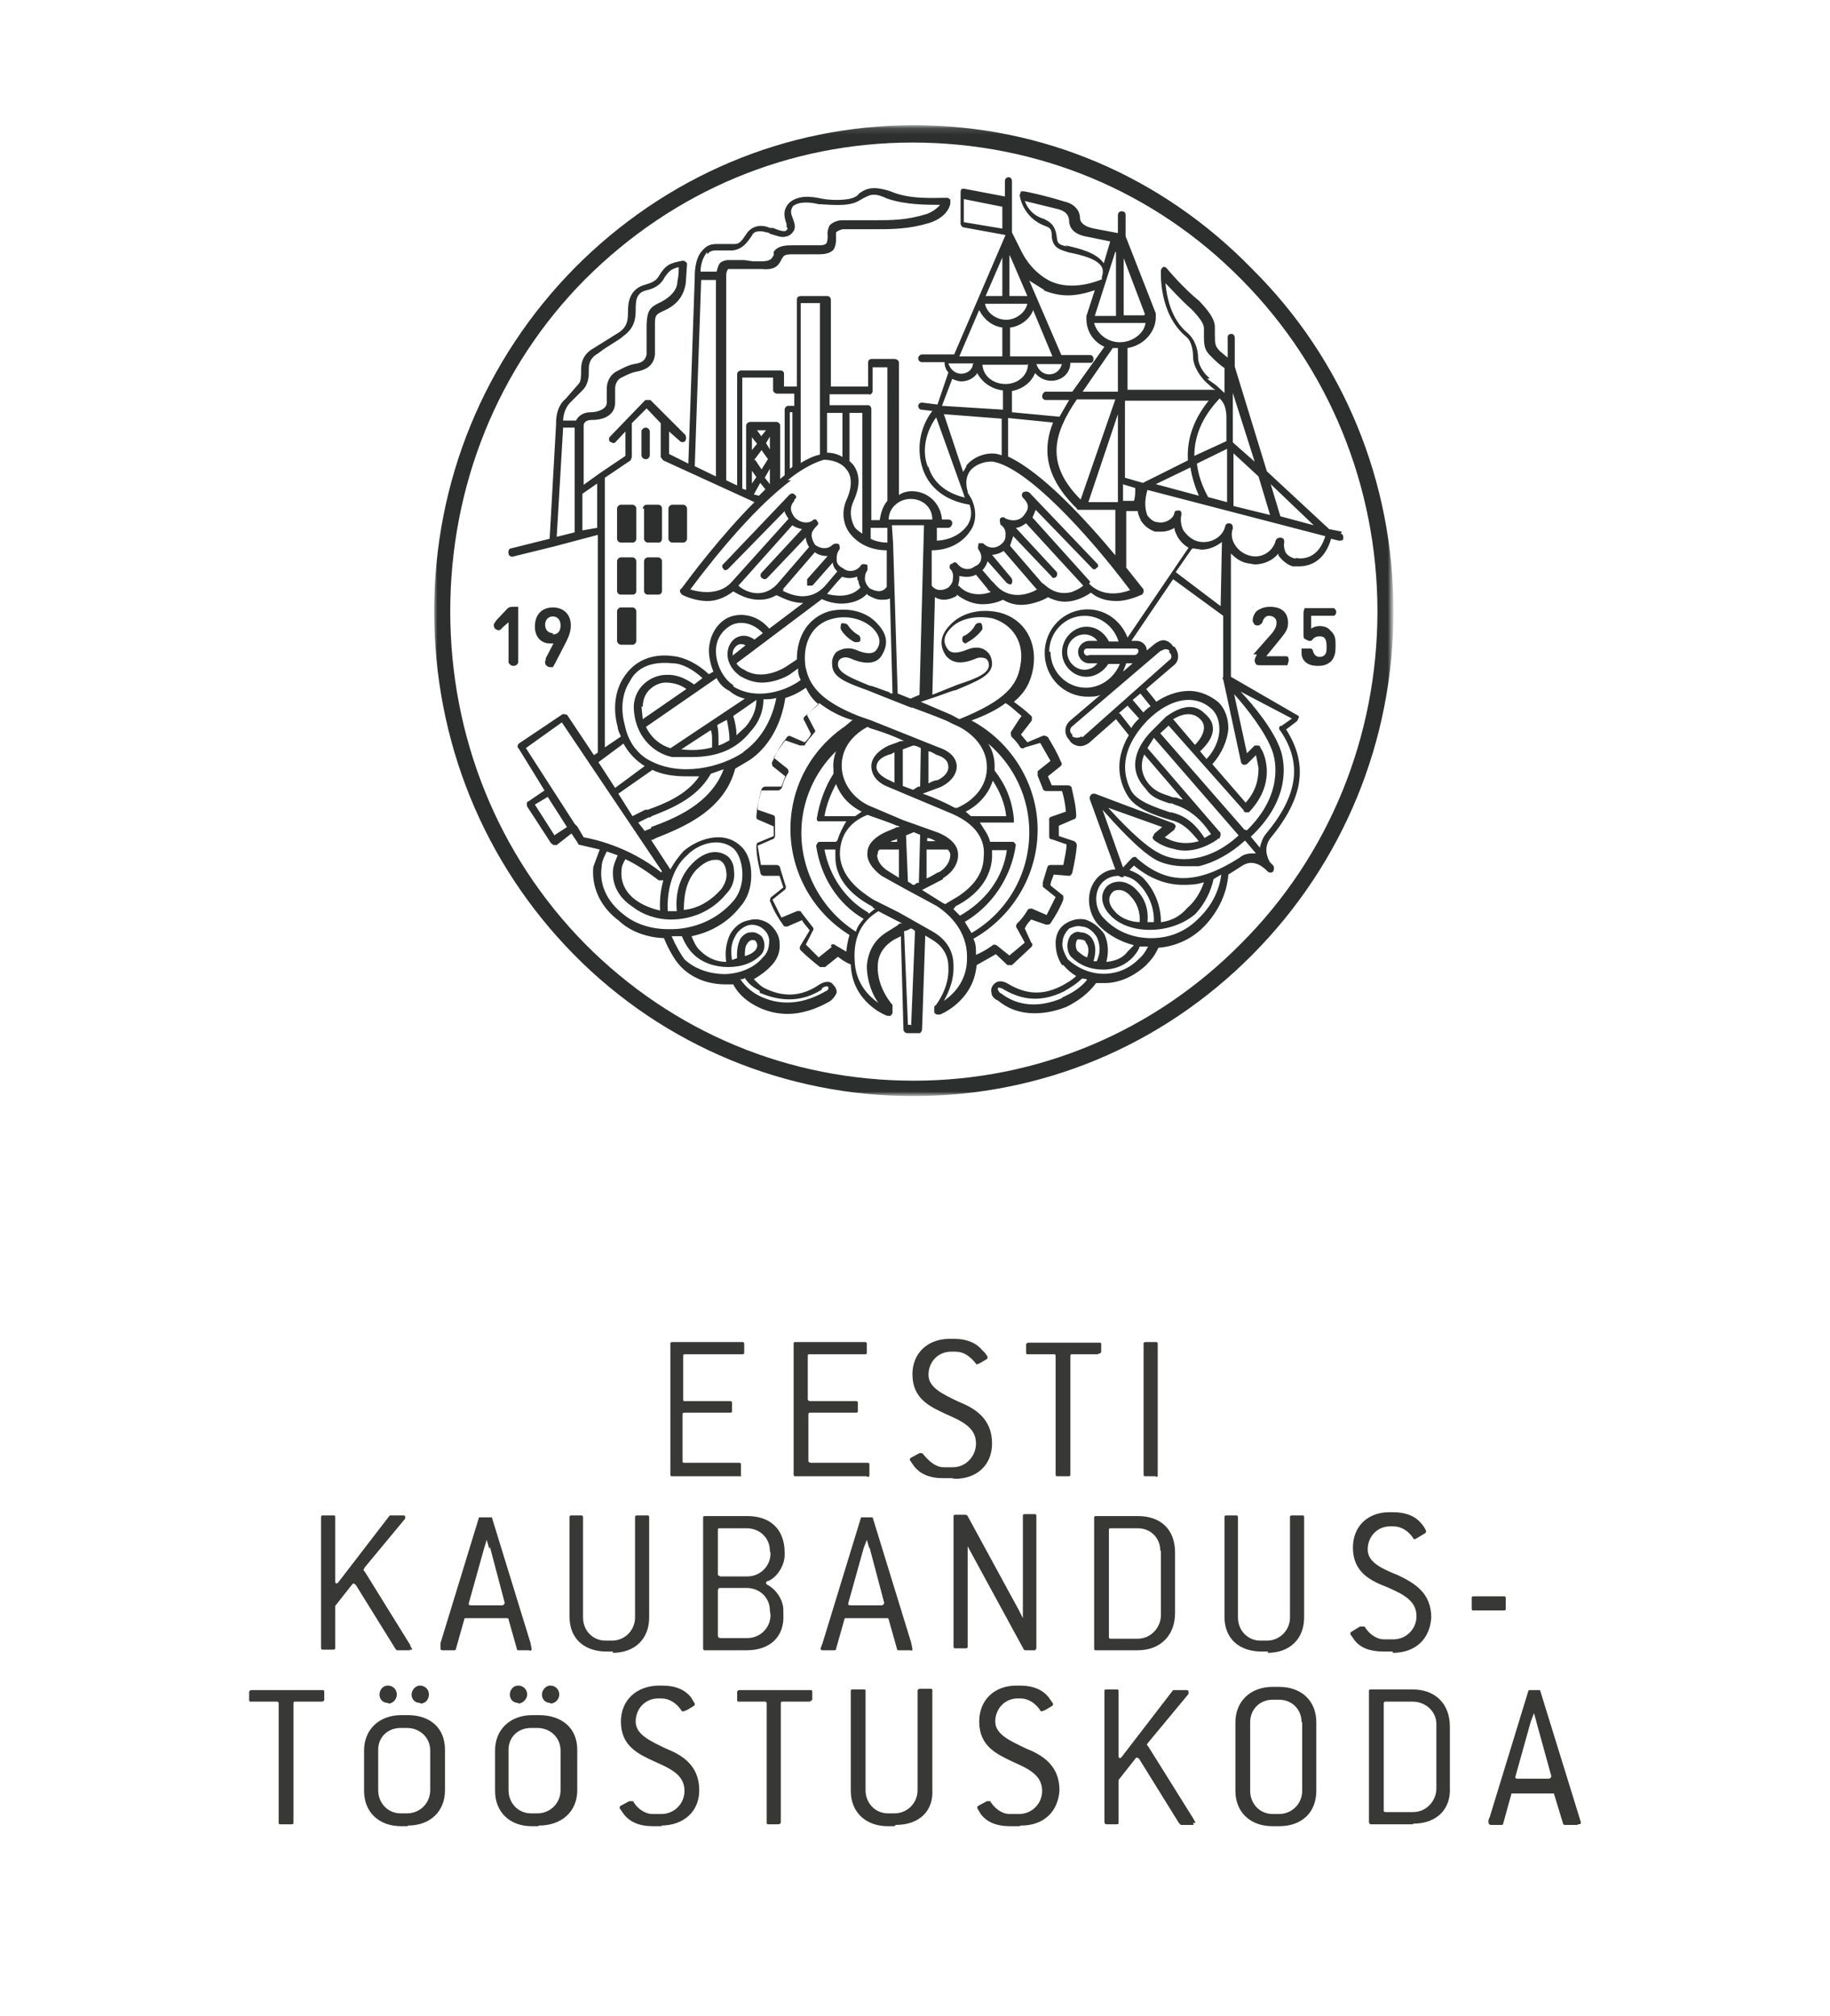 <?xml version="1.0" encoding="utf-8"?>
<!-- Generator: Adobe Illustrator 22.1.0, SVG Export Plug-In . SVG Version: 6.00 Build 0)  -->
<svg version="1.1" id="Layer_1" xmlns="http://www.w3.org/2000/svg" xmlns:xlink="http://www.w3.org/1999/xlink" x="0px" y="0px"
	 viewBox="0 0 285 314" style="enable-background:new 0 0 285 314;" xml:space="preserve">
<style type="text/css">
	.st0{filter:url(#Adobe_OpacityMaskFilter);}
	.st1{fill:#FFFFFF;}
	.st2{mask:url(#b_1_);fill:#2C2F2D;}
	.st3{fill:#2C2F2D;}
	.st4{fill:#383836;}
</style>
<title>Logo</title>
<g>
	<g transform="translate(102.22)">
		<defs>
			<filter id="Adobe_OpacityMaskFilter" filterUnits="userSpaceOnUse" x="-34.6" y="19.5" width="149.4" height="151.2">
				<feColorMatrix  type="matrix" values="1 0 0 0 0  0 1 0 0 0  0 0 1 0 0  0 0 0 1 0"/>
			</filter>
		</defs>
		<mask maskUnits="userSpaceOnUse" x="-34.6" y="19.5" width="149.4" height="151.2" id="b_1_">
			<g class="st0">
				<path id="a_1_" class="st1" d="M114.7,19.6H-34.6v151.2h149.3V19.6z"/>
			</g>
		</mask>
		<path class="st2" d="M91.1,146.9c-13.6,13.8-31.8,21.4-51,21.4c-19.4,0-37.5-7.5-51.2-21.3c-13.6-13.8-21-32.3-21-51.8
			s7.4-38,21-51.7c13.8-13.8,31.8-21.3,51-21.3c19.4,0,37.6,7.5,51.2,21.3c13.6,13.7,21.2,32.2,21.2,51.7S104.8,133.2,91.1,146.9
			 M92.8,41.9C78.7,27.4,60.1,19.5,40.1,19.5s-38.7,8-52.8,22.2C-26.8,56-34.6,75-34.6,95.2s7.7,39.2,21.8,53.5
			c14,14.2,33,22,52.8,22c20,0,38.7-7.8,52.8-22c14.2-14.3,22-33.3,22-53.5S107,56,92.8,41.9"/>
	</g>
	<path class="st3" d="M97.5,83.2H98v-3.4h-0.5V83.2z M96.9,84.5h1.7c0.2,0,0.5-0.3,0.5-0.6v-4.7c0-0.3-0.3-0.6-0.6-0.6h-1.8
		c-0.3,0-0.6,0.3-0.6,0.6v4.7c0,0.3,0.3,0.6,0.6,0.6L96.9,84.5z M101.5,83.2h0.5v-3.4h-0.5V83.2z M100.3,79.2v4.7
		c0,0.3,0.3,0.6,0.6,0.6h1.7c0.3,0,0.5-0.3,0.5-0.6v-4.7c0-0.3-0.2-0.6-0.6-0.6h-1.8c-0.3,0-0.6,0.3-0.6,0.6H100.3z M97.5,91.4H98
		V88h-0.5V91.4z M96.9,92.6h1.7c0.2,0,0.5-0.2,0.5-0.6v-4.6c0-0.3-0.3-0.6-0.6-0.6h-1.8c-0.3,0-0.6,0.3-0.6,0.6V92
		c0,0.4,0.3,0.6,0.6,0.6H96.9z M97.5,99.2H98v-3.4h-0.5V99.2z M96.9,100.4h1.7c0.2,0,0.5-0.3,0.5-0.6v-4.6c0-0.3-0.3-0.6-0.6-0.6
		h-1.8c-0.3,0-0.6,0.3-0.6,0.6v4.6c0,0.3,0.3,0.6,0.6,0.6H96.9z M101.5,91.4h0.5V88h-0.5V91.4z M102.5,86.8h-1.6
		c-0.3,0-0.6,0.3-0.6,0.6V92c0,0.4,0.3,0.6,0.6,0.6h1.7c0.2,0,0.5-0.2,0.5-0.6v-4.6C103.1,87.1,102.8,86.8,102.5,86.8L102.5,86.8z
		 M105.3,83.2h0.5v-3.4h-0.4v3.4H105.3z M104.7,84.5h1.7c0.3,0,0.6-0.3,0.6-0.6v-4.7c0-0.3-0.3-0.6-0.6-0.6h-1.7
		c-0.3,0-0.6,0.3-0.6,0.6v4.7C104.1,84.2,104.4,84.5,104.7,84.5z M100.7,71.5c0.2,0,0.5-0.3,0.5-0.6v-3.7c0-0.3-0.3-0.6-0.6-0.6
		c-0.4,0-0.7,0.3-0.7,0.6v3.7c0,0.3,0.3,0.6,0.6,0.6"/>
	<path class="st3" d="M201.7,87c-0.7-0.2-1.2-0.5-1.5-1c-0.2-0.5-0.3-1-0.2-1.5c0-0.3,0-0.6-0.3-0.7c-0.4-0.2-0.8,0-1,0.3
		c-0.4,1.8-2.3,3-4.2,2.4c-1-0.3-1.8-1-2.2-1.7c-0.5-0.8-0.6-1.7-0.3-2.5c0-0.3,0-0.7-0.5-0.8c-0.3,0-0.6,0-0.7,0.5
		c-0.4,1.7-2.4,2.8-4.3,2.3c-1-0.3-1.7-1-2.2-1.7c-0.4-0.8-0.5-1.7-0.3-2.5c0-0.2,0-0.6-0.4-0.6c-0.3,0-0.7,0-0.7,0.4
		c-0.2,1-1.6,1.7-2.7,1.4c-0.5,0-1-0.4-1.5-1c-0.4-1-0.5-2.3,0-4l27.7,7.2c-1.3,4.2-4.4,3.4-4.6,3.4L201.7,87z M199.4,113
		c-0.2,0.2-0.3,0.6,0,0.8c3.4,5,2.8,10-2.2,16c-0.6,0.7-0.8,1.5-1,2.2l-1.4-1.7c6.4-6,5.2-11.7,4.7-13.3c-1-3.2-4.3-7.2-6.3-9.3
		l8,4.2l-1.7,1.2L199.4,113z M193,133.6c-6.6,4.2-11.3,4.2-16,0c0-0.2-0.4-0.2-0.7,0l-1.4,1.5l-3.2-9c1.8,2,5.6,6.3,8.3,7.8
		c1.3,0.7,3,1,4.5,1h2.2c2.5-0.6,5-2,7.2-4l1.7,2C194.6,132.9,193.8,132.9,193,133.6L193,133.6z M177.6,143.6c-1.8,0-3.3-0.8-4-1.7
		c-0.2-0.2-1.6-1.7-0.3-3c0.2-0.2,0.5-0.3,1-0.3c0.7,0,1.4,0.5,1.8,1c1,1,1.5,2.5,1.4,4H177.6z M186.6,143.1c-2,2-4.5,3-7.3,3
		c-2.8,0-5.4-1-7.3-3c-1.6-1.5-1.7-4.3-0.3-5.7c0.7-0.7,1.6-1,2.5-1l0.4,0.2h0.4v-0.2c1,0.2,1.7,0.6,2.3,1.2c1.6,1.6,2.5,3.8,2.4,6
		h-1c0.2-2-0.4-3.7-1.7-5c-0.5-0.6-1.6-1.3-2.6-1.3c-0.8,0-1.4,0.2-2,0.7c-1.5,1.6-0.4,3.6,0.4,4.4c1.2,1.4,3.3,2.3,5.8,2.4h0.6
		c2.7,0,5.3-1,7-2.5c1.4-1.5,2.4-3.5,2.8-5.4l1.2-0.7c-0.3,2.4-1.4,4.7-3.3,6.6L186.6,143.1z M169.3,149.1c-0.6-0.2-1-0.6-1.5-1
		c-0.3-0.4-0.4-1.3,0-1.8h0.3c0.6,0,1,0.2,1,0.5C169.6,147.4,169.6,148.2,169.3,149.1z M177.3,149.4c-3,3-7.7,3-11,0
		c-0.6-1-1-2-0.8-2.8c0-0.7,0.5-1.5,1-2c0.7-0.3,1.4-0.5,2-0.3c0.7,0,1.6,0.5,2.3,1.6c0.6,1.3,0.6,2.5,0,3.8h-0.5
		c0.4-1.4,0.4-2.5-0.2-3.5c-0.3-0.5-1-1-1.8-1c-0.6-0.2-1,0-1.5,0.4c-0.8,1-0.7,2.6,0,3.4c1.3,1.3,3,2,5,2s3.6-0.8,4.7-2
		c0.5-0.6,0.8-1,1-1.6h1.3C178.4,148.2,178,148.8,177.3,149.4L177.3,149.4z M165.5,155.4c-3.7,1.6-7,1.3-9.6-0.7
		c-0.2,0-0.4-0.4-0.5-0.6v-0.2c0-0.2,0.5,0,0.6,0c2.3,1.4,5.4,2.6,9.7,0.5c1-0.6,2-1.2,2.8-2c0.3,0,0.6,0,0.8,0.2
		c-1,1.2-2.2,2-4,2.8H165.5z M180.8,143.6c0-2.6-1-5-2.7-6.8c-0.6-0.6-1.4-1-2.2-1.3l0.7-0.7c2.4,2,5,3,7.6,3c1,0,2,0,3.3-0.4
		c-0.5,1.5-1.4,3-2.6,4c-1,1.2-2.4,2-4,2.2L180.8,143.6z M179.8,130.9c0,0,1.3,1,3,1.3c1.6,0.5,4,0.4,6.7-1.4l0.2-0.2h0.2l0.2-0.5
		c0-0.3,0-0.5-0.2-0.6l-11.2-13l1-1.6l13.2,15.2c-4.5,4.2-9.6,4.4-12.5,2.7c-2.5-1.3-6-5-7.8-7l8.4,3l-1.2,1l-0.3,0.6
		C179.5,130.6,179.7,130.8,179.8,130.9L179.8,130.9z M178.2,117.5l6,7c-0.4,0-0.7-0.2-1-0.3c-0.3,0-0.6,0-1-0.2
		c-1.2-0.4-2.2-0.7-3.2-1.8C177.8,120.8,177.5,119.2,178.2,117.5L178.2,117.5z M182.2,126.5c-2-0.7-5-1.6-6-3.3
		c-1.3-2.4-2-6.3,2.5-11c2-2,4.3-3.2,6.4-3.2c2,0,3.2,1,3.8,1.6c0.7,0.8,1,1.8,1,3c0,1.8-1,3.6-2,4.6l-1-1.2c0.4-0.4,2-1.8,2-3.5
		c0-1-0.5-1.7-1.3-2.4c-1.5-1.5-3.5-1.3-6,0.5l-2.2,2.2c-1.8,1.8-4.3,5.5-1,9c1,1.5,2.3,1.8,3.7,2.3c0.3,0,0.5,0,0.8,0.2
		c3.3,1,5,3.6,5.7,4.6l-1,0.6c-1.2-1.8-2.6-3.4-5.2-4L182.2,126.5z M174.2,111.1l1.4-1.2l1.8,2c-0.5,0.5-1,1-1.2,1.5l-1.8-2.3H174.2
		z M168.4,114.7c-0.5,0.3-1,0.2-1.4,0v-0.3c-0.5-0.4-0.4-1,0-1.3l13.7-11.7l0.7-0.3c0.2,0,0.5,0,0.7,0.2v0.3c0.5,0.4,0.4,1,0,1.2
		l-13.5,12L168.4,114.7z M175.4,103.3h1l-1.5,1.3L175.4,103.3z M163.4,101.5c0-3,2.4-5.6,5.5-5.6c2.5,0,4.6,1.7,5.3,4h-1.5
		c-0.7-1.4-2-2.3-3.5-2.3c-2,0-3.8,1.8-3.8,4c0,2,1.7,3.8,3.8,3.8c1.5,0,2.8-1,3.4-2h1.8c-0.8,2-2.8,3.7-5.3,3.7
		c-3,0-5.5-2.5-5.5-5.6H163.4z M169.4,103.3h1.5c-0.4,0.6-1.2,1-2,1c-1.5,0-2.7-1.3-2.7-2.8s1.2-2.7,2.7-2.7c0.8,0,1.6,0.4,2,1h-1.2
		c-1,0-1.8,0.8-1.8,1.7c0,1,0.8,1.8,1.7,1.8H169.4z M169.4,102.1c-0.4,0-0.6-0.3-0.6-0.6s0.2-0.5,0.5-0.5h7.4c0.3,0,0.6,0,0.6,0.4
		c0,0.3-0.3,0.6-0.6,0.6h-7L169.4,102.1z M180.1,109.3l-1.6-2l4.2-3.6c1-0.7,1-2,0.2-3h-0.2c-0.3-0.6-1-1-1.5-1s-1,0.3-1.4,0.6
		l-1.2,1c0-0.8-0.7-1.5-1.6-1.5h-0.8l6.5-9.6l7.8,5.7v9.5c0,0-0.2,0.3,0,0.4l2.8,13c0,0,0.2,0.3,0.4,0.3c0.2,0,0.4,0,0.6-0.2
		l1.3-1.3l0.4,2c0,2-0.5,3.7-2,5.4l-5.2-6c1.4-1.5,2.4-3.7,2.5-5.6c0-1.5-0.5-3-1.5-4c-1.2-1-2.8-1.8-4.6-1.8c-1.2,0-3,0.3-5,1.6
		L180.1,109.3z M178.1,111l-1.7-2l1.2-1l1.6,2c-0.4,0.2-0.8,0.6-1.2,1H178.1z M186.1,116l-3.4-4c1.7-1,3-1,4-0.2
		c0.6,0.5,0.8,1,0.8,1.5C187.5,114.5,186.5,115.6,186.1,116L186.1,116z M193.8,129.2l-13.1-15l1.3-1.2l11.7,13.2
		c0,0.3,0.2,0.3,0.4,0.3h0.4c4.8-5,2-10,1.8-10c0-0.3-0.2-0.4-0.4-0.4h-0.5l-1.2,1.2l-2-9.2c1.8,2,5,6,6,9c0.5,1.5,1.6,6.7-4,12.2
		L193.8,129.2z M185.8,85.4l1.3,0.2c1.2,0,2.3-0.5,3.2-1.2l-0.2,10l-7-5.3l2.5-3.6L185.8,85.4z M174.8,75.4l2,0.6c0,0.7,0,1.4-0.2,2
		h-1.7v-2.5L174.8,75.4z M173.8,86.6c-4.5-5.4-11.4-13-16.8-15.5v-6l7,0.7c-1.6,4-1.4,8.4,3.7,13.4c0,0.2,0.2,0.2,0.4,0.2h5.6v7.4
		L173.8,86.6z M169.8,90.6l-9-10l0.5-1.2l8.7,9c0.2,0.3,0.6,0.4,0.8,0c0.3,0,0.3-0.5,0-0.7l-10.5-11c-0.3-0.2-0.7-0.2-1,0
		c-0.2,0.2-0.2,0.6,0,0.8c1,1,1,1.7,0.2,2.7c-0.7,1-2,1-3,0.5c0-0.2-0.5-0.2-0.7,0c-0.2,0.3,0,0.7,0,1c0.5,0.3,0.8,0.8,0.8,1.4
		s0,1-0.5,1.5c-0.8,0.8-2,1-3,0h-0.7c0,0.3-0.2,0.7,0,1c0.3,0.4,0.5,1,0.4,1.4c0,0.5-0.4,1-1,1.2c-0.8,0.7-2,0.5-2.7-0.4
		c-0.2-0.3-0.6-0.3-0.8,0c-0.3,0-0.4,0.2-0.4,0.4v0.3c0.5,0.5,0.6,1,0.5,1.6c0,0.6-0.3,1-0.7,1.4c-1,0.6-2,0.5-2.6-0.3v-5.5
		c2.7,0,4.8-1.2,6-3c1-1.4,1-3.3,0.2-5l-0.6-1v-0.2c-0.4-1.3-0.2-2.4,0.4-3.2c1-1.2,2.7-1.5,3.6-1.4c5.3,1,14.7,11.2,21.3,20
		c-1.3,0.5-4.2,1.2-6.4-1L169.8,90.6z M162.3,90.8l-5-5.8l0.5-1.5l6,6.3c0,0,0,0.2,0.3,0.2c0,0,0.3,0,0.4-0.2c0.2-0.2,0.2-0.6,0-0.8
		l-6.3-6.8c0.5,0,1-0.3,1.6-0.7l8.9,9.7c-0.3,0.3-1,0.7-1.8,1c-1.6,0.4-3,0-4.3-1.2L162.3,90.8z M154.8,90.8c-0.5-0.4-1.3-1.5-1.8-2
		c0.4-0.4,0.7-1,0.8-1.4l3,3.4l0.4,0.2h0.3c0.2-0.4,0.2-0.7,0-1l-3-3.6c0.5,0,1.2-0.2,1.8-0.6l5,5.8l0.2,0.2
		C160.5,92.4,157.2,93.8,154.8,90.8z M149.2,91.3l0.2-1v-0.6c1,0.2,1.8,0.2,2.6-0.2l1.8,2.2c0,0.2,0.3,0.3,0.5,0.5
		c-1,0.4-3.4,0.8-5-1L149.2,91.3z M141.8,108.8l-2-0.8l-0.7-23v-0.2l-0.2-3h5l-0.7,26.4L141.8,108.8L141.8,108.8z M145.8,108.5
		c1.5-0.5,2.6-1,3-1c3.3-1.4,5.5-2.2,5.7-4c0-1-0.3-1.7-1-2.2c-0.6-0.5-1.7-0.6-2.7-0.2c-1.7,0.7-2.7,0.7-3.2,0s-1-1.8,0.5-3.3
		c1.4-1.5,4-2,6.5-1.5c3.2,1,5,3.8,4.3,7.4c-0.5,3-2.3,5.4-9.5,8.3l-1.3-0.7l-4.7-2C143.4,109.3,145.8,108.5,145.8,108.5z
		 M158.8,111.9l-1.3,2c-0.2,0.3,0,0.6,0,0.8c0.5,0.5,1,1,1.4,1.7c0.2,0.2,0.5,0.2,0.7,0l2.4-0.7l1.6,2.8l-2,1.6v0.7l0.8,2
		c0,0.2,0.3,0.4,0.5,0.4h2.5c0.3,1,0.5,2,0.6,3.2l-2.3,0.8c-0.2,0-0.4,0.4-0.3,0.6v2.4c0,0.2,0,0.5,0.4,0.5l2.3,0.8
		c0,1-0.3,2-0.5,3.2h-1.9c-0.2,0-0.5,0-0.6,0.4l-0.7,2.3v0.7l2,1.6l-1.4,2.8l-2.3-1c-0.3,0-0.6,0-0.7,0.3c-0.5,0.8-1,1.5-1.6,2
		c-0.2,0.3-0.2,0.6,0,0.8l1.2,2.2l-2.4,2l-2-1.6c0,0-0.4-0.2-0.6,0c-0.4,0.3-1.4,1-2.6,1.5c0-1,0-1.7-0.4-2.5c6-3.4,10-9.8,10-17
		c0-7-4-13.6-10.3-17c2.2-0.8,4-1.7,5.3-2.7c1,0.6,1.6,1.3,2.5,2L158.8,111.9z M146.8,156.2c0.6-1,1.8-3.2,1.7-5.8
		c0-2.2-1-4-3.2-5.3l-5.3-3l-4-2c-2.2-1.4-5-3.5-5.2-7c0-2.8,1.3-5,4.3-6.2c1.3,0.5,3,1,4.6,1.7c0,0,0.3,0,0.4,0.2
		c-0.3,0-0.5,0-0.8,0.2l-1.2,0.5c-2.3,1-3,2.3-3,3.2c-0.2,1.2,0.7,2.6,2.2,3.7l3.6,2l5,2.7c3,2,4.8,4.8,4.7,8.2
		c0,3.7-2.4,5.8-3.8,6.7V156.2z M141.8,159.6h-0.4l-0.6-14.6c0.3,0,0.7-0.2,1-0.4c0.3,0,0.5,0.2,0.7,0.4l-0.6,14.7L141.8,159.6z
		 M138.2,145.1c-2,1.2-3,3-3.2,5.3c0,2.6,1,4.7,1.8,5.8c-1.4-1-3.6-3-3.7-6.7c-0.2-3.4,1-6,3.7-7.6l2.5,1.3l1.2,0.6
		c-0.3,0-0.5,0-0.7,0.3L138.2,145.1L138.2,145.1z M129.5,147.5l-2,1.6l-2-2l1-2c0.3-0.4,0.2-0.6,0-0.8l-1.7-2.2
		c0-0.2-0.4-0.3-0.7-0.2l-2.4,1l-1.4-2.8l2-1.6c0,0,0.2-0.4,0-0.7l-0.8-2.6c0-0.3-0.3-0.5-0.6-0.5h-2.4l-0.5-3l2.3-1
		c0.2,0,0.4-0.3,0.4-0.5v-0.8v-1.8c0-0.4,0-0.6-0.4-0.7l-2.3-0.8c0-1,0.3-2,0.6-3h2.5c0.4,0,0.6-0.3,0.7-0.5c0.2-0.8,0.5-1.6,1-2.3
		c0-0.3,0-0.5-0.3-0.7l-2-1.6c0.6-1,1.2-2,1.8-2.7l2.3,0.8h0.7c0.4-0.8,1-1.3,1.5-2c0.2,0,0.2-0.4,0-0.6l-1.2-2.3h0.2l1.8-1.7
		c1.3,1,3,2,5,2.6h0.2l-1.2,1c-5.4,3.7-8.5,9.6-8.5,16c0,6.7,3.5,13,9.2,16.5c-0.3,1-0.4,1.7-0.5,2.6l-1.7-1c-0.2-0.2-0.5-0.2-0.7,0
		L129.5,147.5z M148.7,141.2c3.6-1.8,5.6-4.5,5.8-7.6v-1.2h2.3c-0.6,4.4-3.4,8-7.3,10.2l-1-1c0,0,0-0.2,0.3-0.3L148.7,141.2z
		 M154.7,121.7c1,1.6,1.8,3.4,2,5.4h-5.5l-0.8-0.7c2-1,3.6-2.8,4.2-4.8L154.7,121.7z M139.3,117.2v4.7l-0.8-0.4c-1.2-0.5-2-1.3-2-2
		c0-1,0.8-1.6,2-2c0.3,0,0.5-0.2,0.7-0.3L139.3,117.2z M143.3,122.5H143l-0.8,0.5l-1.6-0.6v-5.7l1.6-0.6c0.4,0,0.8,0.2,1.2,0.4
		L143.3,122.5L143.3,122.5z M145.7,117.5c1.4,0.4,2,1,2,2c0,0.7-0.6,1.5-1.7,2c-0.5,0-1,0.3-1.4,0.5v-5c0.4,0,0.7,0.3,1,0.4
		L145.7,117.5z M133.2,127.1h-4.8c0.3-1.8,1-3.5,1.8-5c0.7,1.8,2,3.3,4,4.3L133.2,127.1L133.2,127.1z M130.2,131.1h-2.5
		c0,0-0.3,0-0.4,0.2l-0.2,0.4c0.7,4.8,3.3,9,7.4,11.4c-0.5,0.6-1,1.2-1.2,2c-5.2-3.3-8.5-9.2-8.5-15.4c0-4.8,2-9.4,5.4-12.7
		c-0.3,0.8-0.5,1.8-0.4,2.7v0.8c-1.3,2-2.2,4.5-2.6,7c0,0,0,0.3,0.2,0.4h4.4c-0.6,1-1,1.8-1.4,3L130.2,131.1z M135.2,142.1
		c-3.5-2-6-5.6-6.8-9.8h1.7v1.2c0,3,2,5.7,5.8,7.7c0,0.2,0.2,0.3,0.4,0.3l-1,0.8L135.2,142.1z M146.8,136.8c1.7-1,2.5-2.5,2.4-3.8
		c0-1-0.7-2.3-3-3.3l-5.6-2l-4.7-2c-2.7-1-4.6-3.4-4.8-6c-0.2-2.6,1.2-5,4-6.5l0.4,0.2c1.3,0.4,3.2,1,5.3,2c-0.4,0-0.7,0-1,0.2
		l-1.4,0.5c-1.7,0.8-2.7,2-2.7,3.2c0,1.3,0.8,2.5,2.5,3.2l10,4.2c4.7,2,5.2,5,5,6.7c0,3.4-2.8,5.6-5,6.8l-1,0.6l-0.4-0.2l-3.2-2
		l3.3-1.7L146.8,136.8z M144.4,131.1v-0.6c0.5,0,1,0.3,1.3,0.5h-1.4L144.4,131.1z M144.4,132.3h3.2c0.2,0.2,0.4,0.5,0.4,0.8
		c0,1-0.6,2-1.7,2.7c-0.3,0-1,0.6-2,1v-4.5H144.4z M141.4,137.3l-0.3-7.2l1.2-0.5l1,0.4l-0.2,7.5h-0.3l-0.4,0.3
		c-0.2,0-0.3,0-0.5-0.2C141.9,137.6,141.4,137.3,141.4,137.3z M136.7,133.1c0-0.3,0-0.6,0.3-0.8h3v4.4l-1.6-1
		c-1.2-0.7-1.8-1.7-1.8-2.6H136.7z M139.7,130.6v0.5h-1l0.3-0.2c0.3,0,0.6-0.2,0.8-0.3H139.7z M150.2,143.6c4.3-2.5,7.3-7,8-12
		c0,0,0-0.2-0.2-0.3c0-0.2-0.3-0.2-0.5-0.2h-3.3c-0.3-1.2-1-2-1.6-3h5.3v-0.6c-0.3-3-1.3-5.3-3-7.5v-0.7c0-1.2-0.3-2.4-1-3.5
		c4,3.4,6.4,8.4,6.4,13.8c0,6.6-3.5,12.5-9,15.7l-1.2-2L150.2,143.6z M125.5,104.2c-0.7-4,1-7,4-7.8c2.4-0.7,5,0,6.5,1.5
		c1.4,1.5,1,2.6,0.5,3.3c-0.5,0.7-1.6,0.7-3.2,0c-1-0.4-2-0.3-3,0.3c-0.5,0.5-0.8,1.2-0.7,2c0,2,2.2,2.8,5.5,4l3,1.2l3.8,1.5h0.2
		c2.7,1,5.4,2,6,2.4l1.3,0.6c2.8,1.5,4.3,3.8,4.3,6.3c0,2.7-1.7,5-4.6,6.3h-0.4c-1.3-0.7-3-1.5-5-2.2l2.7-1c1.6-0.7,2.6-2,2.6-3.2
		c0-1.3-1-2.4-2.8-3l-10.5-4.2l-2-0.7c-5-2-7.6-4.2-8.2-7.5V104.2z M114.2,106.7c-1.6-1-2.7-3.3-2.7-5.3c0-1.7,0.8-3,2-3.8
		c1.4-1,3.6-0.8,5.3,1l-1.3,1c-1-0.7-2-0.8-3-0.2c-0.8,0.6-1.2,1.5-1.2,2.5c0,1.3,0.8,2.6,2,3.4c1.2,0.7,2.3,1,3.4,1
		c1.4,0,3-0.5,4.2-1.2l1.4-1v0.4c0,0.5,0.2,1,0.4,1.4c-2.4,1.8-7,3.2-10.5,1L114.2,106.7z M115.7,117.2c-3.5,2.3-9.6,3.8-14.4,1.3
		c-2-1-3.5-3-4-5.6c-0.7-2.5-0.4-5,0.8-6.8c0.5-1,2-3.3,6.7-2.8c1.4,0,3.2,1,4.6,2.3l-1.3,1c-1.4-1-2.8-1.6-4.4-1.5
		c-2,0-4.8,1.6-5,4.8c0,4.6,3,7.4,6,8h3c4,0,7-1.2,9.2-4c1.4-1.5,2-3.3,2-5c0.7,0,1.3,0,2-0.2c-0.7,3.6-2.5,6.5-5,8.3L115.7,117.2z
		 M101.4,129l-0.5,0.2l-0.5,0.2l-1-1.3l1.6-0.8c0.2,0,0.3,0,0.5-0.2c2.5-1,7-2.6,9.2-6.6l2-0.7c-2,5.4-7.7,7.7-11.3,9V129z
		 M102.9,135.8c-5-4-10.7-5.2-12-5.4l-1-1.7l-0.2-0.2l-0.2-0.2l-7.6-11.8l5.6-4l15.6,23.2l-0.2,0.2L102.9,135.8z M103.4,136.8
		c-0.5,1.6-0.7,3.2-0.6,5c-1.3-0.3-2.6-0.8-3.6-1.5c-1.8-1.2-2.6-3-2.4-4.8c0-0.6,0.3-1.2,0.6-1.7c1.7,0.8,3.5,2,5.2,3.3h0.8V136.8z
		 M108.4,135.5c1-1,2-1.6,3-1.6c0.4,0,0.7,0,1,0.3c0.3,0.2,0.6,0.7,0.7,1.5c0.2,1-0.2,2-0.8,2.8c-1.6,1.8-3.6,3-5.8,3.2
		C106.5,139.9,106.7,137.4,108.4,135.5L108.4,135.5z M107,133.2c1.6-1.7,5-3,7.3-1c1.5,1.5,2,5.6,0,8c-2.5,3-6.3,4.6-10.2,4.5
		c-2.7,0-5.2-0.8-7-2.3c-2.6-2-3.8-4.7-3.4-7.4c0-0.8,0.4-1.6,0.8-2.4l1.7,0.6c-0.3,0.7-0.6,1.4-0.7,2c-0.3,2.3,0.7,4.5,3,6
		c1.5,1.2,3.7,2,6,2c3.2,0,6.4-1.3,8.6-4c1-1,1.4-2.3,1.2-3.7c0-1-0.6-2-1.2-2.3c-1.6-1-3.6-0.5-5.4,1.4c-2.2,2.3-2.5,5.2-2.3,7.3
		H104C103.8,138.2,105,134.9,107,133.2L107,133.2z M116.4,146.9c0.2-0.3,0.5-0.5,0.7-0.5c0.3,0,0.5,0,0.6,0.2c0.4,0.5,0.2,1,0,1.3
		c-0.4,0.5-1,0.8-1.7,1C116,148.2,116,147.4,116.4,146.9z M108,148.6c1.3,1.3,3.3,2,5.4,2c2.2,0,4-0.7,5.2-2c0.5-0.6,0.7-1.8,0-2.8
		c-0.5-0.4-1-0.7-1.7-0.6c-0.6,0-1.2,0.4-1.6,1c-0.4,0.8-0.6,2-0.5,3l-0.8,0.3c-0.2-1.3-0.2-2.5,0.5-3.7c0.5-1,1.4-1.5,2-1.7
		c0.7-0.2,1.5,0,2,0.3c0.6,0.4,1.2,1,1.3,2c0,1-0.2,2-1,2.7c-1.3,1.6-3.5,2.5-5.8,2.6c-2.5,0-4.8-0.8-6.4-2.3
		c-0.6-0.8-1.4-2.2-2-3.6h1.6c0.4,1,1,2,1.7,2.7L108,148.6z M118.3,154.6c3.5,1.5,6.7,1.4,9.7-0.5v-0.2c0,0,0.7-0.5,1-0.2v0.3
		c0,0,0,0.2-0.3,0.3c-3.4,2-6.8,2.4-10,1c-1.4-0.6-2.6-1.6-3.4-2.8c0.2,0,0.5,0,0.7-0.2c0.6,1,1.4,1.5,2.3,2V154.6z M86.3,130
		l-3-4.7l2-1.2l3,4.7l-2,1.3V130z M96.3,123.6l5.3-3.7c1.7,0.8,3.5,1,5.3,1h2c-2,3-5.8,4.4-8,5.2h-0.4l-2,1L96.3,123.6L96.3,123.6z
		 M97.1,115.8c0.8,1.5,2,2.7,3.3,3.5l-4.6,3.4l-2.6-4L97.1,115.8L97.1,115.8z M100.1,110.1c0-2.8,2.4-3.8,3.5-3.8c1,0,2.2,0.2,3.3,1
		l-6.8,4.7l-0.2-2L100.1,110.1z M104.4,116.5c-1.5-0.4-3-1.6-3.8-3.3l11-7.6c0.4,0.8,1,1.5,2,2c0.7,0.6,1.5,1,2.4,1.2l-11.7,7.8
		L104.4,116.5z M114.7,114.5c0-1-0.2-2-0.5-3l3.6-2.5c0,1.3-0.5,2.8-1.7,4.2l-1.3,1.2L114.7,114.5z M111.7,112.9l1.5-0.8
		c0.2,1,0.4,2,0.4,3.2c-0.6,0.3-1,0.6-1.7,0.8v-0.7C111.9,114.6,111.9,113.8,111.7,112.9z M110.7,113.7c0.2,0.5,0.2,1,0.2,1.7v1
		c-1.5,0.4-3,0.5-4.8,0.3L110.7,113.7L110.7,113.7z M94.2,74.4l4-2.7l0.2-0.5v-5.3l2.3-2.3l2.2,2.3v5.3l0.4,0.5l14.2,6.5
		c-5.2,5.2-10,11.6-11.4,13.5c-0.2,0-0.2,0.3-0.2,0.5l0.3,0.4c0,0,1.8,1,4,1c1.3,0,2.7-0.5,4-1.5c1,0.6,2.4,1.3,4,1.3
		c1,0,1.8-0.2,2.7-0.7c0.3,0,2,1.2,4.2,1.2l-5.3,4c-2-2.4-5-2.6-6.8-1.5c-1.6,1-2.5,2.8-2.6,4.8c0,1.2,0.3,2.4,0.7,3.4l-0.7,0.4
		c-1.7-1.6-3.7-2.6-5.4-2.8c-1.3-0.2-5.3-0.6-7.8,3.2c-1.4,2-1.8,5-1,7.8c0,0.5,0.3,1,0.5,1.5l-2.5,1.7L94.2,74.4L94.2,74.4z
		 M90.7,82.6v-5.7l2.3-1.6v6.9L90.7,82.6L90.7,82.6z M87.7,66.6h1.8v16.3l-2.8,0.7L87.7,66.6z M88.7,62.8l2-2c1-1,1-2.3,1-3v-0.4
		c0-1,0.4-1.8,1.5-2.4c1.2-1,3.2-2,3.8-2.6c1.7-1.2,2-2.6,2-4c0-1.5,0-2.8,1.7-3.2c1.4-0.3,2.3-1,2.8-2c0.7-1,1-1.3,2.2-1.6
		c0,0.6,0,1.4-0.2,2.2c0,1.3-1,2.4-2.5,3.2c-1.7,0.8-2.2,1.2-2.3,3.5v4.7c-0.2,0.8-0.5,1.3-2,1.5c-1,0.2-2,0.8-2.8,1.2
		c-1,0.6-1.4,1.7-1.4,2.6v2.2c0,1-1.4,1.5-2.5,1.5c-1.3,0-2,0.7-2.3,1.3h-2C87.7,64.9,87.9,63.7,88.7,62.8L88.7,62.8z M109.2,43.6
		h2.3v30.6l-3.3-1.6L109.2,43.6z M110.2,39.6c0.2-0.4,0.7-0.6,1.2-0.6h2.7c1.6-0.2,2.3-1.3,3-2.3c0.3-0.8,1.4-0.8,2.3-0.5
		c0.2,0,0.3,0,0.5,0.2c1,0.3,1.5,0.5,2,0.5c0.7,0,1.3-0.3,1.6-0.8c0.2-0.2,0.4-0.7,0.2-1.4l-0.2-0.6c-0.3-0.8-0.5-1.2,0-2
		c1-0.8,2.8-0.6,4-0.3c1.2,0,4.5,0.5,6.2-0.5l0.7-0.4c1-0.5,1.6-1,3.7,0c2.8,1,6.2,1,8.3,1c-0.3,0.4-1,1-2,1.4c-3.2,1-5.4,1-8.5,1
		h-4.7c-0.8,0-1.5,0.3-2,0.8c-0.2,0.4-0.4,1-0.3,1.6c0,0.3,0,0.8-0.2,1.2c-0.3,0.3-0.8,0.3-1.2,0.3h-4c-1,0-2.3,0-3,1v0.5
		c-0.3,0.6-0.5,1-2,1h-1.2l-1.4-0.2h-2.5c-0.5,0-1,0.2-1.3,0.5c-0.3,0.4-0.4,1-0.5,1.3h-2.5c0-0.8,0.2-2,1-3L110.2,39.6z
		 M115.6,58.8h4.8v2c0,0.2,0.3,0.5,0.6,0.5h2.7v1.9h-1c-0.2,0-0.5,0.3-0.5,0.6V74l-0.7,0.6v-8.4c0-0.2-0.3-0.5-0.6-0.5h-4
		c-0.4,0-0.7,0.3-0.7,0.6v10l-0.6-0.2v-17V58.8z M127.7,47.2v23.6c-1,0.2-2,0.7-3,1.3V47.2H127.7z M135.3,61.5
		c0.3,0,0.6-0.3,0.6-0.6v-3.7h2.3V78c-0.7,0.8-1,1.8-1.2,3h-1.3V63.7c0-0.3-0.2-0.6-0.5-0.6h-6v-1.7h6.3L135.3,61.5z M138.3,84.5
		c-1,0-2-0.2-2.7-0.6v-1.7h2.6v2.3H138.3z M121.9,91.8l5-5.8c0.5,0.4,1.2,0.6,2,0.6l-3.2,3.6v1h0.5c0.2,0,0.4,0,0.5-0.2l3-3.4
		c0,0.5,0.3,1,0.7,1.4l-1.7,2c-2.5,3-5.6,1.6-6.8,1l0.2-0.2H121.9z M123.4,81.8c0.4,0.3,1,0.5,1.5,0.6l-6.3,6.8
		c-0.2,0.2-0.2,0.6,0,0.8l0.4,0.2c0.2,0,0.3,0,0.5-0.2l6-6.3c0,0.5,0.2,1,0.5,1.5l-5,5.8c-2.4,2.5-5.2,1-6,0.2L123.4,81.8
		L123.4,81.8z M131.1,89.8c0.8,0.3,1.6,0.3,2.4,0c0,0.3,0,0.5,0.2,0.7c0,0.4,0.2,0.7,0.3,1c-1.6,1.7-4,1.3-5.2,1l0.5-0.6
		c0.5-0.6,1.5-1.8,2-2.2L131.1,89.8z M131.1,71.1c-0.7-0.4-1.5-0.6-2.3-0.6v-6.2h2.4v6.9L131.1,71.1z M134.3,83.1
		c-0.5-0.3-1-0.7-1.2-1c-0.7-1.3-0.8-2.7-0.2-4c1.4-3,0.7-4.7,0-5.7l-0.6-0.6v-7.5h2v19V83.1z M123.3,72.8L123,73v-8.8h0.4v8.5
		L123.3,72.8z M122.7,74.8l0.2-0.2c2-1.6,4-2.6,5.4-3c1,0,2.7,0.3,3.6,1.6c0.8,1,0.8,2.7,0,4.5c-0.8,1.7-0.7,3.5,0.2,5
		c1.2,1.8,3.3,3,6,3v5.7c-0.7,1-1.8,0.7-2.7,0.2c-0.3-0.3-0.6-0.8-0.7-1.3c0-0.5,0-1,0.4-1.5v-0.3V88c-0.4-0.2-0.8-0.2-1,0
		c-0.6,1-2,1.2-2.8,0.5c-0.6-0.3-1-0.7-1-1.3c0-0.6,0-1,0.4-1.6c0.2-0.2,0-0.6,0-0.8c-0.3-0.2-0.6-0.2-1,0c-0.7,0.8-2,0.7-2.8,0
		c-0.3-0.5-0.5-1-0.5-1.5s0.4-1,0.8-1.4c0.3-0.2,0.3-0.6,0-0.8c0-0.3-0.5-0.3-0.7,0c-0.8,0.5-2,0.3-2.8-0.6c-0.7-1-0.7-1.7,0-2.5
		v-0.2c0.4-0.2,0.4-0.6,0-0.8c0-0.2-0.5-0.2-0.7,0l-0.2,0.2l-10.1,10.6c-0.3,0.2-0.3,0.6,0,0.8c0,0.3,0.5,0.2,0.7,0l8.8-9
		c0,0.3,0.3,0.7,0.6,1.2l-9,10c-2,2-5,1.4-6.3,1c4.7-6.3,10.6-13.2,15.7-17H122.7z M118.4,75.2l0.8,1l-1,1l-0.8-0.2L118.4,75.2
		L118.4,75.2z M118.6,68l-0.7-1h1.4l-0.8,1H118.6z M119.3,69l0.6-1v2L119.3,69L119.3,69z M119.9,73v2.4l-0.8-1L119.9,73L119.9,73z
		 M117.4,71.7l1.2-1.6l1,1.4l-1,1.6l-1-1.5L117.4,71.7z M117.1,73.3l0.7,1l-0.7,1V73.3z M117.9,69.1l-0.8,1v-2L117.9,69.1z
		 M114.1,101.9c0-0.6,0.2-1,0.7-1.4c0.4-0.3,1-0.2,1.3,0l-2,1.6V101.9z M136.7,97.2c-1.7-2-4.7-2.7-7.6-2c-3.2,1-5,3.8-5,7.5l-1.5,1
		c-1.8,1.2-4.6,2-6.7,0.6c-0.5-0.2-1-0.6-1.2-1l13.3-10c0.8,0.4,2,0.7,3,0.7c1.4,0,3-0.4,4-1.5l0.2,0.2c0.7,0.4,1.4,0.7,2,0.7
		s1,0,1.4-0.2L139,108c-0.2,0-0.4,0-0.5-0.2c-1.5-0.5-2.6-1-3-1c-3.2-1.3-4.8-2-5-3.2c0-0.4,0-0.7,0.4-1c0.5-0.3,1-0.3,1.7,0
		c2.3,1,4,0.7,4.7-0.5C138.3,100.5,138.3,98.9,136.7,97.2L136.7,97.2z M145.2,80.9h-6.8c0-1.8,1.6-3.2,3.4-3.2
		C143.8,77.7,145.2,79.1,145.2,80.9L145.2,80.9z M144.5,72.7c-1-2.5-0.3-5.5,1.3-7.7l4.3,12c0,0,0,0.3,0.2,0.5c-3-0.7-5-2.4-5.7-4.8
		H144.5z M151.5,56.7c0,0.8-0.8,1.5-1.8,1.5s-1.7-0.7-2-1.6h4L151.5,56.7z M152.5,48.3c0.7,1.4,2,2.5,3.6,2.7v4.5h-6.7l3-7
		L152.5,48.3z M156.1,46.1h-2.6l2.6-6V46.1z M150.1,34.6V31l6,1.2v3.4L150.1,34.6z M160.1,56.6c0,2-1.7,3.2-3.5,3.2
		c-2,0-3.5-1.3-3.6-3h7L160.1,56.6z M165.4,56.6c-0.2,1-1,1.7-2,1.7s-1.7-0.7-2-1.6h4V56.6z M157.4,51c1.5-0.2,3-1.3,3.5-2.7l3,7.2
		h-6.6V51L157.4,51z M160,47.3c-0.3,1.4-1.8,2.5-3.3,2.5s-3-1-3.3-2.5H160z M157.2,39.7l0.3,0.6l2.5,5.8h-2.8
		C157.2,46.1,157.2,39.7,157.2,39.7z M146.7,63.2l1.6-4.2c0.4,0.2,1,0.4,1.4,0.4c1,0,2-0.5,2.5-1.3c0.7,1.4,2.2,2.5,4,2.7v3
		L146.7,63.2z M155.3,70.7c-1.5-0.3-3.6,0.3-4.8,1.8c0,0.3-0.3,0.6-0.5,1l-3-9l9,0.7v5.7L155.3,70.7z M162.5,45.2
		c1.2,0.5,2.5,0.8,3.8,0.8c1.3,0,2.7-0.3,4.2-0.8l-1.3,4v0.5c0,1.8,1,3.5,2.8,4.3l-5,7h-4.2c-0.2,0-0.5,0.4-0.5,0.7
		c0,0.4,0.3,0.6,0.6,0.6h3.6l-1.5,2.6l-7.4-0.7v-3.3c1.6-0.3,3-1.3,3.6-2.8c0.6,0.7,1.5,1.2,2.5,1.2c1.7,0,3-1.2,3-2.8h3.2
		c0.2,0,0.4-0.2,0.4-0.6c0-0.3-0.2-0.6-0.5-0.6h-4.5l-5-11.6l2.4,1.5H162.5z M166.2,38.4c-1.2-0.3-1.5-0.4-1.6-1.3c-0.2-2-1-2.5-2-3
		c-2-0.6-2.7-2-3-2.8l5.3,1.3c1,0.3,1.5,0.8,1.6,1.7c0,1.4,1,2.3,3,2.6l3.4,0.7l-1,3.4c-1.2-1.7-3.8-2.3-6-2.8L166.2,38.4z
		 M178.2,49.1H175v-8.9l3.3,8.7L178.2,49.1z M173.8,39.3v9.9h-3.3l3.2-10L173.8,39.3z M174.4,53.3c-2,0-3.6-1.4-4-3h8
		C178.2,51.9,176.4,53.3,174.4,53.3z M174.1,64.5v13.7h-4.6L174.1,64.5L174.1,64.5z M174.1,54.5V61h-5.5l4.7-6.8h0.8V54.5z
		 M167.7,62.2h6l-5.4,15.6C162.7,72.2,164.1,67.5,167.7,62.2z M188.4,62.2c-2.5,3-3.6,6.2-3.4,9.5l-7,3.5l-2.8-0.8v-12h13.2V62.2z
		 M188.4,58.9c-0.7-0.5-1.7-1.8-1.8-3c0-1.8-0.7-3.2-1.6-4c-2.7-2.2-3.3-5.8-3.5-7.8c1,1,2.4,2.6,4,4c1,1,2,2.2,2,3v1
		c0,1.6,0,2.4,1.2,3.5c0.8,0.8,1.6,1.5,2,1.7v3.9l-1.3-1.2l-1.4-1L188.4,58.9z M195.4,71.9l-3.4-3v-7.7L195.4,71.9L195.4,71.9z
		 M192,70.5l4,3.7l1.8,6l-5.7-1.4v-8.3H192z M190,62.1c0.6,0.6,1,1.4,1,3v3.6l-5,2.3c0-3.3,1.4-6.3,4-9V62.1z M186.7,77.2l-6.7-1.8
		l5.4-2.6C185.6,74.2,186.1,75.8,186.7,77.2L186.7,77.2z M188.2,77.5c-1-1.8-1.6-3.6-1.8-5.3l4.7-2.3v8.3l-3-0.8L188.2,77.5z
		 M204.6,81.8l-5.2-1.4l-1.5-5L204.6,81.8z M209,82.8l-2-0.4l-9.7-9l-5-16.3v-4.5c0-0.3-0.2-0.6-0.5-0.6c-0.4,0-0.6,0.2-0.6,0.5v3.2
		l-1.2-1c-0.8-0.8-0.8-1.2-0.8-2.8v-1c0-1.7-2.2-3.7-2.4-4c-2.5-2-5-5-5-5c-0.2-0.3-0.5-0.4-0.7-0.3c0,0-0.3,0.3-0.3,0.5
		c0,0.3-0.4,6.8,4,10.4c0.6,0.5,1,1.7,1,3c0,1.7,1.3,3.3,2,4c0.6,0.5,1,1,1.5,1.2h-13.7v-6.5c2.5-0.4,4.4-2.5,4.4-4.8v-0.6l-4.7-12
		v-3.4c0-0.3-0.3-0.5-0.6-0.5c-0.4,0-0.6,0.3-0.6,0.6v2.8l-3.7-0.7c-2-0.4-2.2-1.3-2.2-1.6c0-1.3-1-2.3-2.4-2.6
		c-3.2-1-6.2-1.6-6.3-1.6H159l-0.2,0.6c0,0,0.4,3.5,4,4.8c0.8,0.3,1,0.5,1,1.7c0.2,1.8,1.4,2,2.6,2.4c2,0.4,4.5,1,5.2,2.3
		c0.2,0.4,0.2,1,0,1.5v0.4c-3,1.2-5.8,1.3-8,0.3c-2.4-1.2-3.8-3.2-4.5-4.6l-1.5-3v-8c0-0.3-0.2-0.6-0.5-0.6c-0.4,0-0.6,0.3-0.6,0.6
		v2.4l-6.3-1.2h-0.4c-0.2,0.2-0.2,0.4-0.2,0.6v4.8c0,0.3,0.2,0.5,0.4,0.6l6.6,1.2l-8,18.6h-5c-0.3,0-0.6,0.3-0.6,0.6
		c0,0.4,0.3,0.6,0.6,0.6h3.5c0,0.6,0.2,1.2,0.6,1.6l-1.7,5l-2.4-0.3c-0.3,0-0.6,0.2-0.6,0.5s0.2,0.6,0.5,0.6l1.7,0.2
		c-2,2.6-2.5,6-1.5,9s3.6,5,7.3,5.6c0.4,1.2,0.3,2.3-0.4,3.3c-1,1.3-2.6,2.2-4.7,2.3v-2h1.8c0.3,0,0.6-0.4,0.6-0.7
		c0-0.4-0.3-0.6-0.6-0.6h-1c-0.2-2.5-2.2-4.4-4.7-4.4c-0.7,0-1.5,0.2-2,0.6V56.5c0-0.4-0.4-0.6-0.7-0.6h-3.5c-0.4,0-0.6,0.2-0.6,0.6
		v3.7h-5.8V46.7c0-0.4-0.3-0.6-0.6-0.6h-4c-0.5,0-0.7,0.2-0.7,0.6v13.5h-2v-2c0-0.3-0.2-0.5-0.6-0.5h-6c-0.4,0-0.7,0.2-0.7,0.6v17.3
		l-1.7-0.8V42.9c0-0.2,0-0.6,0.3-1h5.3c2,0.2,2.6-0.6,3-1.5l0.2-0.3c0.2-0.5,1-0.5,1.7-0.5h4c1,0,1.7-0.2,2.2-0.7
		c0.5-0.8,0.4-1.8,0.4-2.2v-0.5c0.3-0.3,0.7-0.4,1-0.5h4.8c3,0,5.5,0,8.8-1c3-1,3.2-3,3.2-3v-0.6c-0.3-0.3-0.4-0.3-0.6-0.3
		c-2,0-5.7,0.3-8.7-1c-3-1-4-0.3-5,0.4c0,0.2-0.4,0.4-0.6,0.5c-1.2,0.6-4,0.5-5.3,0.2c-1.4-0.3-3.6-0.6-5,0.8
		c-1,1.2-0.6,2.3-0.3,3.2v0.4c0.2,0.3,0.2,0.4,0,0.5c0,0,0,0.2-0.4,0.2s-1-0.2-1.7-0.5h-0.5c-1.5-0.7-3-0.2-3.7,1
		c-0.7,1-1,1.5-1.8,1.5h-2.8c-1,0-1.6,0.3-2.2,1c-1.3,1.3-1.2,4-1.2,4.2l-1,29l-3-1.5v-3.5l1.7,1.5c0.2,0.2,0.6,0.2,0.8,0
		c0.2-0.3,0.2-0.7,0-1l-5.4-5.4h-0.8L95,68c-0.2,0.2-0.2,0.6,0,0.8l0.5,0.2c0,0,0.3,0,0.4-0.2l1.5-1.6V71l-4,2.7l-2.5,1.8v-9.3
		c0,0,0-0.8,1.3-0.8c2.2,0,3.6-1,3.6-2.7v-1v-1.2c0-0.5,0.2-1.2,0.8-1.6c0.6-0.3,1.5-0.8,2.4-1c1.2-0.2,2.8-0.7,3-2.7v-2.4v-2
		c0-1.7,0-1.8,1.6-2.5c2.5-1.2,3-3,3.2-4.2l0.2-3c0,0,0-0.2-0.2-0.3c-0.2-0.2-0.4-0.2-0.5-0.2c-2,0.4-2.6,0.6-3.7,2.4
		c-0.4,0.7-1,1-2,1.3c-2.8,0.7-2.8,3.2-2.8,4.4c0,1.3-0.2,2.2-1.3,3l-4,2.5c-1.3,0.7-2,1.8-2,3.3v0.3c0,0.7,0,1.6-0.4,2l-2,2.3
		c-1.6,1.3-1.5,3.6-1.5,4l-1,17.8l-6,1.5c-0.3,0-0.5,0.4-0.4,0.8c0,0.3,0.3,0.5,0.6,0.5l6.5-1.6l6.8-1.8v33.9l-0.6,0.4l-4.2-6.3
		c-0.2,0-0.6-0.2-0.8,0l-6.7,4.5c-0.2,0.2-0.3,0.6,0,0.8l4,6.5l-2.5,1.7c-0.3,0-0.3,0.5-0.2,0.8l3.7,5.7l0.4,0.3h0.5l2.3-1.8l1,1.5
		c0,0.2,0.2,0.3,0.4,0.3l3,0.7l-1,2.7c-0.3,3,1,6.2,4,8.4c1.8,1.7,4.4,2.6,7,2.7c0.7,1.7,1.7,3.5,2.6,4.4c1.7,1.8,4.2,2.8,7,2.8h1.2
		c0.8,1.6,2.3,2.8,4,3.6c1.5,0.7,3,1,4.5,1c2,0,4.4-0.7,6.6-2c0.4-0.3,0.8-0.8,1-1.3c0-0.3,0-0.7-0.5-1.2c-0.5-0.8-1.6-0.5-2.3,0
		c-2.7,1.8-5.5,2-8.6,0.4c-0.5-0.3-1-0.8-1.5-1.3c1-0.6,2-1.3,2.8-2.2c1.2-1.3,1.3-2.6,1.2-3.5c0-1.2-0.8-2.3-1.7-3
		c-1-0.6-2-0.8-3-0.5c-1.3,0.2-2.3,1-3,2.2c-0.7,1.5-0.8,3-0.6,4.3c-1.6,0-3-0.7-4-1.7c-0.6-0.5-1-1.3-1.4-2.3
		c3-0.6,5.7-2.2,7.5-4.5c1.2-1.3,1.8-3,1.8-5s-0.6-3.6-1.6-4.5c-2.8-2.7-7-1-9,0.8c-0.7,0.8-1.4,1.7-2,2.8l-3-4.6h0.2l0.6-0.3
		c4-1.6,10.6-4.2,12.3-10.8l2.2-1.3c3-2,5-5.6,5.6-9.7c1.3-0.4,2.4-1,3.2-1.6c0.5,1,1,1.8,2,2.6l-1.6,1.4l-0.6,0.5
		c-0.2,0.2-0.2,0.5,0,0.7l1,2c-0.2,0.5-0.6,1-1,1.3l-2.3-1c0,0-0.4,0-0.5,0.3c-1,1.2-1.6,2.4-2.2,3.7c-0.2,0.2,0,0.5,0,0.7l2,1.6
		l-0.6,1.6h-2.5c-0.3,0-0.5,0.2-0.6,0.4c-0.4,1.4-0.7,2.8-0.8,4.2c0,0.3,0,0.5,0.4,0.6l2.3,1v1.5l-2.4,1c-0.2,0-0.3,0.3-0.3,0.6
		c0,1.4,0.3,2.7,0.6,4c0,0.4,0.3,0.6,0.6,0.6h2.4l0.6,1.8l-2,1.6c0,0.2-0.2,0.5,0,0.7c0.5,1.3,1.2,2.5,2,3.6c0,0.2,0.4,0.2,0.6,0.2
		l2.3-1c0.3,0.6,0.8,1,1.2,1.6l-1.4,2.3c-0.2,0.3-0.2,0.6,0,0.8c1,1,2,1.8,3,2.6h0.8l2-1.6c0.4,0.3,1,0.8,2,1.2c0.2,6,5.6,8,5.7,8
		h0.5l0.3-0.4v-0.7v-0.6c0,0-2.4-2.6-2.3-6c0-2.2,1.4-3.5,2.6-4.2l1-0.5l0.4,14.5c0,0.3,0.2,0.5,0.5,0.6h2c0.2,0,0.4-0.4,0.4-0.6
		l0.5-14.6l1,0.6c1.2,0.7,2.6,2,2.6,4.3c0.2,3.3-2,6-2,6c-0.2,0-0.2,0.2-0.2,0.4v0.6c0,0.2,0.2,0.3,0.4,0.4h0.5c0,0,5.2-2,5.7-7.7
		l3-1.7l1.8,1.7h0.7l3-2.8c0.2-0.2,0.3-0.5,0-0.7l-1-2.2c0.2-0.5,0.6-1,1-1.4l2.3,0.8c0.3,0,0.6,0,0.7-0.2c0.8-1.2,1.5-2.4,2-3.7
		v-0.6l-2-1.6c0-0.6,0.3-1,0.5-1.7l2.4,0.2c0.2,0,0.4-0.2,0.5-0.5c0.3-1.4,0.6-2.8,0.7-4.3c0-0.2-0.2-0.5-0.4-0.6l-2.4-0.8v-0.3
		v-1.3l2.3-1c0.2,0,0.4-0.2,0.4-0.5c0-1.5-0.4-3-0.7-4.4c0-0.2-0.3-0.4-0.6-0.4h-2.5l-0.6-1.4l2-1.6c0.2-0.2,0.2-0.5,0-0.7
		c-0.5-1.3-1.3-2.6-2-3.8c-0.3-0.2-0.6-0.3-0.8-0.2l-2.4,1l-1-1.2l1.7-2.2v-0.6c-1-1-2-1.7-2.8-2.3c1.7-1.4,2.6-3,3-5.2
		c0.7-4.2-1.4-7.7-5.2-8.7c-3-0.7-6,0-7.8,2c-1.4,1.5-1.7,3-0.6,4.7c1,1.2,2.4,1.4,4.6,0.5c0.6-0.3,1.3-0.2,1.7,0
		c0.3,0.3,0.4,0.6,0.4,1c0,1.2-1.7,2-4.8,3l-3,1.2l-1,0.4l0.4-15.2c0.5,0.3,1,0.4,1.4,0.4c0.6,0,1.3-0.2,2-0.6v-0.2
		c1.3,1,2.7,1.5,4,1.5c1.3,0,2.4-0.3,3.2-0.7c1,0.6,2,0.8,2.8,0.8c2,0,4-1,4.2-1.2c1,0.5,1.8,0.7,2.7,0.7c1.5,0,3-0.7,4-1.4
		c1.2,1,2.6,1.3,4,1.3c2,0,3.8-1,4-1c0,0,0-0.2,0.2-0.3v-0.5l-2.7-3.4v-8.8h1.8c0,0.5,0.3,1,0.5,1.5c0.5,0.8,1.3,1.4,2.2,1.7h1
		c0.6,0,1.4-0.2,2-0.6c0,0.5,0.3,1,0.5,1.4c0.4,0.7,1,1.3,1.7,1.7l-9.5,14c-1-2.6-3.4-4.4-6.2-4.4c-3.7,0-6.7,3-6.7,6.8
		s3,6.8,6.7,6.8c0.7,0,1.4,0,2-0.3l-4.7,4c-1,0.8-1,2.2-0.2,3l0.2,0.3c0.3,0.4,1,0.7,1.5,0.7s1-0.2,1.4-0.5l4.2-3.7l2,2.5
		c-2.5,4.2-1.3,7.6-0.2,9.4c1.2,2,4,3,6.7,3.8c2,0.5,3,1.6,4.4,3.3c-2.4,0.7-4.3,0-5.3-0.6l1.5-1.2l0.2-0.5c0-0.2-0.2-0.4-0.4-0.5
		l-12.2-4.6c-0.2,0-0.5,0-0.6,0.2c-0.2,0.2-0.2,0.4-0.2,0.6l4,11c-1,0-2,0.5-2.7,1.2c-2,2-1.8,5.5,0.2,7.6c1.5,1.5,3.4,2.5,5.4,3
		l-1,1c-0.7,1-2,1.5-3.3,1.6c0.4-1.5,0.3-3-0.3-4.3c-0.8-1.2-2-2-3-2.3c-1-0.2-2,0-3,0.6c-1,0.6-1.5,1.6-1.6,2.8c0,0.8,0,2.2,1,3.7
		h0.2c0.6,0.7,1.3,1.3,2,1.7c-0.6,0.6-1.3,1-2.2,1.5c-3.8,2-6.6,0.8-8.6-0.4c-1-0.5-1.7-0.3-2.2,0.4c-0.2,0.3-0.3,0.7-0.2,1
		c0,0.8,0.7,1.2,1,1.3c1.7,1.4,3.6,2,5.7,2c1.6,0,3.2-0.3,5-1c2-1,3.5-2.2,4.6-3.7h1.3c2.3,0,4.5-1,6.4-2.7c1-1,1.5-1.7,2-2.8
		c2.7-0.2,5.3-1.4,7.2-3.4c2.2-2.3,3.5-5.2,3.7-8l2.2-1.4c2-1.3,3.8,0.8,4,1c0,0,0.4,0.2,0.7,0c0.2-0.2,0.2-0.4,0.2-0.6
		s0-0.3-0.2-0.5l-0.4-0.4c-0.5-0.8-1-2.3,0-3.7c5.2-6.3,6-11.5,2.5-17l1.7-1.3l0.3-0.6c0-0.2-0.2-0.3-0.4-0.4l-10.2-5.9V86.2
		c0.7,0.7,1.5,1.3,2.5,1.5l1.2,0.2c1.4,0,2.8-0.6,3.7-1.7v0.3c0.6,0.8,1.3,1.4,2.2,1.7h1c1.7,0,4-0.8,5-4.3l1.2,0.3
		c0.4,0,0.7,0,0.7-0.4c0-0.3,0-0.6-0.4-0.7L209,82.8z"/>
	<path class="st3" d="M80.7,103.2v-7.7v-1H80c-0.4,0-0.7,0-1,0.3l-1.7,1.8l-0.4,0.6c0,0.2,0,0.5,0.2,0.7s0.5,0.3,0.8,0.2l0.5-0.5
		l0.8-0.7v6.3c0.2,0.3,0.4,0.5,0.8,0.5C80.3,103.7,80.6,103.5,80.7,103.2 M86.1,98.6c-0.7,0-1.2-0.5-1.2-1.3s0.5-1.3,1.2-1.3
		s1.2,0.5,1.2,1.4c0,1-0.5,1.4-1.2,1.4 M84.9,103.2c0,0.4,0.4,0.7,0.8,0.7h0.4l0.4-0.7l1.7-3.3c0.4-0.8,0.7-1.6,0.7-2.5
		c0-1.8-1.2-2.8-2.8-2.8c-1.6,0-2.8,1-2.8,3c0,1.6,1,2.6,2.3,2.6h0.6l-1.2,2.3C85,103,84.8,103.1,84.9,103.2 M195.7,101.9
		c0,0.3-0.3,0.5-0.3,1c0,0,0,0.3,0.2,0.5c0,0.2,0.4,0.2,0.8,0.2h4.1l0.2-0.7c0-0.3,0-0.6-0.3-0.7h-3.2l2.2-2.7
		c0.8-1,1.2-1.5,1.2-2.5c0-1.6-1-2.5-2.8-2.5c-0.8,0-1.4,0.2-2,0.6c-0.4,0.3-0.7,1-0.7,1.4c0,0.3,0,0.4,0.2,0.6
		c0,0.2,0.3,0.3,0.5,0.3c0.2,0,0.4,0,0.5-0.2c0,0,0.2,0,0.3-0.3c0.2-0.7,0.6-1,1-1c0.8,0,1.2,0.5,1.2,1c0,0.7-0.2,1-0.6,1.6l-3,3.4
		L195.7,101.9z M205.5,97.5c-0.6,0-1,0.2-1.3,0.4v-2h3.5c0.2,0,0.4-0.3,0.4-0.6s-0.2-0.5-0.4-0.6h-4.5c-0.2,0.4-0.2,0.7-0.2,1v3
		c0,0.4,0,0.7,0.2,0.8l0.6,0.3h0.4l0.4-0.4c0.2-0.2,0.5-0.3,1-0.3c0.8,0,1,0.6,1,1.6c0,0.6,0,1-0.3,1.3c-0.2,0.2-0.4,0.3-0.8,0.3
		c-0.5,0-0.8-0.3-1-0.8c0-0.3-0.2-0.4-0.3-0.5h-1.5v0.7c0,0.6,0.2,1,0.6,1.4c0.5,0.4,1,0.6,2,0.6s1.5-0.3,2-0.7
		c0.6-0.7,0.7-1.4,0.7-2.4s0-1.7-0.8-2.4C206.8,97.7,206.2,97.5,205.5,97.5 M152.7,97c-0.2,0-0.6,0-0.8,0.3
		c-0.6,1.2-1.7,1.7-1.7,1.7c-0.3,0-0.4,0.5-0.3,0.8c0,0.2,0.3,0.4,0.5,0.4l0.3-0.2c0,0,1.4-0.7,2.3-2C153,97.6,153,97.2,152.7,97
		 M133.2,100h0.3c0.2,0,0.4,0,0.5-0.3c0-0.3,0-0.6-0.3-0.8c0,0-1-0.5-1.7-1.6c-0.2-0.2-0.6-0.3-1-0.2c0,0.2-0.2,0.6,0,1
		C131.8,99.4,133.2,100.1,133.2,100"/>
	<g>
		<path class="st4" d="M115.7,229.9h-11c-0.2,0-0.3,0-0.3-0.3v-20.4c0,0,0-0.2,0.3-0.2h11c0,0,0.2,0,0.2,0.3v1.3
			c0,0.2,0,0.3-0.3,0.3h-8.9c-0.2,0-0.3,0-0.3,0.3v6.7c0,0.2,0,0.3,0.2,0.3h7c0.3,0,0.4,0,0.4,0.3v1.2c0,0.2,0,0.3-0.3,0.3h-7
			c-0.3,0-0.4,0-0.4,0.3v7.2c0,0.2,0,0.3,0.2,0.3h8.7c0,0,0.2,0,0.2,0.3v1.2c0,0.6,0,0.7-0.3,0.7 M134.9,229.9h-11
			c-0.2,0-0.3,0-0.3-0.3v-20.4c0,0,0-0.2,0.2-0.2h11c0,0,0.2,0,0.2,0.3v1.3c0,0.2,0,0.3-0.3,0.3h-8.6c-0.2,0-0.3,0-0.3,0.3v6.7
			c0,0.2,0.2,0.3,0.4,0.3h7c0.3,0,0.4,0,0.4,0.3v1.2c0,0.2,0,0.3-0.3,0.3h-7c-0.3,0-0.4,0-0.4,0.3v7.2c0,0.2,0.2,0.3,0.4,0.3h8.7
			c0.3,0,0.4,0,0.4,0.3v1.2c0,0.6,0,0.7-0.2,0.7 M148.3,230.2h-1.4c-2.2,0-3.6-0.7-4.5-1.8l-0.7-1c0-0.2,0-0.3,0.2-0.4l1.3-0.7h0.3
			c0,0,0.2,0,0.3,0.2c1,1.2,2,2,3.2,2h1.4c2,0,3.6-1.7,3.6-3.7c0-2.4-2-3.4-4.5-4.5c-2.6-1.2-5.4-2.4-5.4-6.3c0-3.2,2.3-5.5,5.8-5.5
			h0.6c2.2,0,3.6,0.7,4.5,1.8c0.5,0.4,0.8,1,0.8,1c0,0.2,0,0.3-0.2,0.4l-1,0.6l-0.5,0.2c-1-1.3-2-2-3.3-2h-0.7c-2,0-3.5,1.6-3.5,3.6
			s2.2,3,4.7,4.2c2.5,1,5.2,2.6,5.2,6.5c0,3.3-2.3,5.5-5.8,5.5 M171,210.9h-4c-0.2,0-0.3,0-0.3,0.3v18.4c0,0.2,0,0.3-0.3,0.3h-1.7
			c-0.2,0-0.3,0-0.3-0.3v-18.4c0-0.2,0-0.3-0.3-0.3h-4c-0.2,0-0.3,0-0.3-0.3v-1.2c0-0.2,0.2-0.3,0.4-0.3h11c0.2,0,0.3,0,0.3,0.2v1.2
			c0,0.2-0.2,0.3-0.4,0.3 M180,229.9h-1.6c-0.2,0-0.3,0-0.3-0.3v-20.4c0,0,0-0.2,0.3-0.2h1.6c0.2,0,0.3,0,0.3,0.3v20.4
			c0,0.2,0,0.3-0.3,0.3 M63.9,257h-2c0,0-0.2,0-0.3-0.2l-6.2-10l-0.3-0.2c0,0-0.2,0-0.3,0.2l-2.6,3.3v6.5c0,0.2,0,0.3-0.3,0.3h-1.6
			c-0.2,0-0.3,0-0.3-0.3v-20.3c0-0.2,0-0.3,0.3-0.3h1.6c0.2,0,0.3,0,0.3,0.2v10c0,0.2,0,0.4,0.3,0.4l0.2-0.2l8-10.4h2
			c0.2,0,0.4,0,0.4,0.2v0.3l-6.3,7.6l-0.2,0.4l0.3,0.4l7,11.3c0,0.3,0.3,0.5,0.3,0.7h-0.4 M76.2,241.2l-0.4-1.4l-0.4,1.3l-2.4,8.6
			c0,0.2,0,0.3,0.4,0.3h4.8c0.2,0,0.4-0.2,0.4-0.4l-2.3-8.7L76.2,241.2z M82.5,257h-1.8c0,0-0.2,0-0.2-0.2l-1.3-4.6
			c0-0.2-0.2-0.2-0.3-0.2h-6.2c-0.3,0-0.4,0-0.4,0.2l-1.3,4.6c0,0.2-0.2,0.2-0.3,0.2H69c-0.2,0-0.4,0-0.4-0.3v-0.8l6-19.6h2l6,19.5
			l0.2,1c0,0.2-0.2,0.3-0.4,0.3L82.5,257z M95.5,257.2h-1c-3.5,0-5.8-2-5.8-5.4v-15.6c0,0,0-0.2,0.3-0.2h1.6c0,0,0.2,0,0.2,0.3v15.6
			c0,2,1.5,3.6,3.5,3.6h1c2,0,3.6-1.6,3.6-3.6v-15.7c0,0,0-0.2,0.3-0.2h1.6c0.2,0,0.3,0,0.3,0.3v15.6c0,3.3-2.2,5.5-5.7,5.5
			 M119.9,250.8c0-2-1.6-3.5-3.6-3.5h-4.2c-0.2,0-0.3,0.2-0.3,0.4v7c0,0.3,0.2,0.4,0.4,0.4h4.2c2,0,3.6-1.6,3.6-3.6L119.9,250.8
			L119.9,250.8z M119.9,241.5c0-2-1.6-3.5-3.6-3.5h-4.2c-0.2,0-0.3,0-0.3,0.3v7l0.4,0.2h4.2c2,0,3.6-1.6,3.6-3.6L119.9,241.5
			L119.9,241.5z M116.3,257h-6.6c0,0-0.2,0-0.2-0.3v-20.3c0-0.2,0-0.3,0.3-0.3h6.6c3.5,0,5.8,2,5.8,5.7v0.4c0,1.4-1,3.3-2.5,4
			c-0.3,0-0.4,0.2-0.4,0.3c0,0,0,0.2,0.2,0.3c1.2,0.6,2.5,2.2,2.5,4v0.6C122.2,254.8,120,257,116.3,257L116.3,257z M135.4,241.2
			l-0.4-1.4l-0.5,1.3l-2.4,8.6c0,0.2,0,0.3,0.4,0.3h4.8c0.2,0,0.4-0.2,0.4-0.4l-2.3-8.7V241.2z M141.7,257H140c-0.2,0-0.3,0-0.3-0.2
			l-1.3-4.6c0-0.2-0.2-0.2-0.3-0.2h-6.4c0,0-0.2,0-0.2,0.2l-1.3,4.6c0,0.2-0.2,0.2-0.3,0.2h-1.7c-0.2,0-0.4,0-0.4-0.3l0.3-0.8
			l6-19.6h1.8l6,19.5l0.2,1C142.1,257,142.1,257.1,141.7,257L141.7,257z M161.3,257h-1.6c0,0-0.2,0-0.3-0.2l-8-14.7l-0.7-1.3v15.7
			c0,0,0,0.2-0.3,0.2h-1.7c0,0-0.2,0-0.2-0.3v-20.2c0-0.2,0-0.3,0.3-0.3h1.6c0,0,0.2,0,0.3,0.2l8,14.7l0.6,1.2v-15.8
			c0-0.3,0-0.4,0.3-0.4h1.5c0.2,0,0.3,0,0.3,0.3v20.4c0,0.3,0,0.4-0.2,0.4 M180.7,241.5c0-2-1.5-3.5-3.5-3.5H173
			c-0.2,0-0.3,0-0.3,0.3v16.6c0,0.2,0,0.3,0.3,0.3h4.2c2,0,3.6-1.7,3.6-3.7v-10L180.7,241.5z M177.2,257h-6.5c-0.2,0-0.3,0-0.3-0.3
			v-20.3c0-0.2,0-0.3,0.3-0.3h6.5c3.5,0,5.8,2,5.8,5.7v9.4C183,254.7,180.7,257,177.2,257L177.2,257z M197.5,257.2h-1
			c-3.5,0-5.8-2-5.8-5.4v-15.6c0,0,0-0.2,0.3-0.2h1.6c0,0,0.2,0,0.2,0.3v15.6c0,2,1.5,3.6,3.5,3.6h1c2,0,3.6-1.6,3.6-3.6v-15.7
			c0,0,0-0.2,0.3-0.2h1.6c0.2,0,0.3,0,0.3,0.3v15.6c0,3.3-2.2,5.5-5.7,5.5 M216.9,257.2h-1.4c-2.2,0-3.6-0.6-4.5-1.7l-0.7-1
			c0-0.2,0-0.3,0.2-0.4l1.3-0.8h0.7c0.8,1.3,2,2,3,2h1.5c2,0,3.6-1.6,3.6-3.6c0-2.4-2-3.4-4.5-4.5c-2.6-1-5.4-2.3-5.4-6.2
			c0-3.2,2.2-5.5,5.7-5.5h0.5c2.2,0,3.6,0.7,4.5,1.8c0.4,0.5,0.7,1,0.7,1.2c0,0,0,0.2-0.2,0.3l-1,0.6l-0.5,0.3h-0.2
			c-0.8-1.3-2-2-3.2-2h-0.5c-2,0-3.5,1.6-3.5,3.6s2.2,3,4.7,4c2.5,1.2,5.2,2.7,5.2,6.6c-0.2,3.3-2.4,5.5-6,5.5 M234.2,250.8h-4.7
			c-0.2,0-0.3,0-0.3-0.3v-1.6c0-0.2,0-0.3,0.3-0.3h4.7c0.2,0,0.3,0,0.3,0.3v1.6C234.5,250.7,234.5,250.8,234.2,250.8 M50,265h-4
			c-0.2,0-0.3,0-0.3,0.3v18.5c0,0.2,0,0.3-0.3,0.3h-1.7c-0.2,0-0.3,0-0.3-0.3v-18.6c0,0,0-0.2-0.3-0.2h-4c-0.2,0-0.3,0-0.3-0.3v-1.2
			c0-0.2,0.2-0.3,0.4-0.3h11c0.2,0,0.3,0,0.3,0.3v1.2C50.5,264.9,50.3,265,50,265 M65.4,265.2c-0.8,0-1.3-0.6-1.3-1.3
			c0-0.7,0.6-1.4,1.3-1.4c0.8,0,1.4,0.6,1.4,1.4c0,0.7-0.5,1.4-1.3,1.4L65.4,265.2z M60.4,265.2c-0.8,0-1.3-0.6-1.3-1.3
			c0-0.7,0.5-1.4,1.3-1.4s1.4,0.6,1.4,1.4c0,0.7-0.6,1.4-1.3,1.4L60.4,265.2z M67,272.6c0-2-1.6-3.5-3.6-3.5h-1
			c-2,0-3.5,1.4-3.5,3.4v6.3c0,2,1.5,3.6,3.5,3.6h1c2,0,3.6-1.6,3.6-3.6v-6.3V272.6z M63.5,284.4h-1c-3.5,0-5.8-2.2-5.8-5.5v-6.3
			c0-3.2,2.3-5.5,5.8-5.5h1c3.5,0,5.8,2,5.8,5.4v6.3c0,3.3-2.3,5.5-5.8,5.5V284.4z M85.7,265.2c-0.8,0-1.3-0.6-1.3-1.3
			c0-0.7,0.6-1.4,1.3-1.4c0.8,0,1.4,0.6,1.4,1.4c0,0.7-0.6,1.4-1.4,1.4V265.2z M80.7,265.2c-0.8,0-1.3-0.6-1.3-1.3
			c0-0.7,0.5-1.4,1.3-1.4s1.4,0.6,1.4,1.4c0,0.7-0.7,1.4-1.4,1.4V265.2z M87.3,272.6c0-2-1.6-3.5-3.6-3.5h-1c-2,0-3.5,1.4-3.5,3.4
			v6.3c0,2,1.5,3.6,3.5,3.6h1c2,0,3.6-1.6,3.6-3.6v-6.3V272.6z M83.8,284.4h-1c-3.4,0-5.7-2.2-5.7-5.5v-6.3c0-3.2,2.3-5.5,5.8-5.5h1
			c3.6,0,6,2,6,5.4v6.3c0,3.3-2.4,5.5-6,5.5L83.8,284.4z M103.2,284.4h-1.5c-2.2,0-3.6-0.7-4.5-1.8l-0.7-1c0-0.2,0-0.3,0.2-0.4
			l1.3-0.7h0.6c0.7,1.3,2,2,3,2h1.4c2,0,3.6-1.6,3.6-3.6c0-2.4-2-3.4-4.5-4.5c-2.6-1.2-5.4-2.4-5.4-6.3c0-3.3,2.4-5.6,6-5.6h0.4
			c2.2,0,3.6,0.7,4.5,1.8l0.6,1c0,0.2,0,0.3-0.2,0.4l-1,0.6l-0.5,0.2h-0.3c-0.8-1.3-2-2-3.2-2h-0.5c-2,0-3.5,1.6-3.5,3.6
			s2.2,3,4.7,4.2c2.5,1,5.2,2.6,5.2,6.5c0,3.3-2.4,5.5-6,5.5 M125.9,265h-4c-0.2,0-0.3,0-0.3,0.3v18.5c0,0.2-0.2,0.3-0.4,0.3h-1.5
			c-0.2,0-0.3,0-0.3-0.3v-18.6c0,0,0-0.2-0.3-0.2h-4c-0.2,0-0.3,0-0.3-0.3v-1.2c0-0.2,0.2-0.3,0.4-0.3h11c0.2,0,0.3,0,0.3,0.3v1.2
			C126.3,264.9,126.2,265,125.9,265 M139.3,284.4h-1c-3.5,0-5.8-2.2-5.8-5.5v-15.5c0-0.2,0-0.3,0.3-0.3h1.7c0.2,0,0.3,0,0.3,0.2
			v15.5c0,2,1.5,3.6,3.5,3.6h1c2,0,3.6-1.6,3.6-3.6v-15.5c0-0.2,0.2-0.3,0.4-0.3h1.6c0.2,0,0.3,0,0.3,0.2v15.5
			c0.2,3.3-2,5.5-5.7,5.5 M158.7,284.4h-1.4c-2.2,0-3.6-0.7-4.5-1.8l-0.6-1c0-0.2,0-0.3,0.2-0.4l1.3-0.7h0.5c0.8,1.3,2,2,3,2h1.5
			c2,0,3.6-1.6,3.6-3.6c0-2.4-2-3.4-4.5-4.5c-2.5-1.2-5.3-2.4-5.3-6.3c0-3.3,2.3-5.6,5.8-5.6h0.5c2.2,0,3.6,0.7,4.5,1.8l0.7,1
			c0,0.2,0,0.3-0.2,0.4l-1,0.6l-0.5,0.2h-0.2c-0.8-1.3-2-2-3.2-2h-0.4c-2,0-3.5,1.6-3.5,3.6s2.3,3,4.8,4.2c2.5,1,5.2,2.6,5.2,6.5
			c-0.2,3.3-2.4,5.5-6,5.5 M185.9,284.2h-2l-0.3-0.3l-6.2-10l-0.3-0.2c0,0-0.2,0-0.3,0.2l-2.6,3.3v6.6c0,0.2,0,0.3-0.3,0.3h-1.6
			c-0.2,0-0.3-0.2-0.3-0.4v-20.3c0-0.2,0-0.3,0.3-0.3h1.6c0.2,0,0.3,0,0.3,0.3v10c0,0.2,0,0.4,0.3,0.4l0.2-0.2l8-10.4h2
			c0.2,0,0.4,0,0.4,0.3v0.3l-6.3,7.6l-0.2,0.3l0.3,0.4l7,11.2l0.3,0.6h-0.4 M202.7,268.2c0-2-1.5-3.5-3.5-3.5h-1
			c-2,0-3.5,1.5-3.5,3.5v10.7c0,2,1.5,3.6,3.5,3.6h1c2,0,3.6-1.6,3.6-3.6v-10.7H202.7z M199.2,284.4h-1c-3.5,0-5.8-2.2-5.8-5.5
			v-10.7c0-3.2,2.3-5.5,5.8-5.5h1c3.5,0,5.8,2.2,5.8,5.5v10.7C205,282.2,202.8,284.4,199.2,284.4z M223.7,268.5c0-2-1.7-3.5-3.7-3.5
			h-4.3c0,0-0.2,0-0.2,0.3v16.6c0,0.2,0,0.3,0.3,0.3h4.3c2,0,3.6-1.7,3.6-3.7V268.5L223.7,268.5z M220,284.1h-6.5
			c-0.2,0-0.3-0.2-0.3-0.4v-20.3c0-0.2,0-0.3,0.3-0.3h6.5c3.5,0,5.8,2.2,5.8,5.8v9.4c0.2,3.4-2,5.7-5.7,5.7L220,284.1z M239.3,268.2
			l-0.4-1.4l-0.5,1.3l-2.4,8.6c0,0.2,0,0.3,0.4,0.3h4.8c0.2,0,0.4-0.2,0.4-0.4l-2.4-8.7L239.3,268.2z M245.6,284.2h-1.9
			c-0.2,0-0.3-0.2-0.3-0.3l-1.4-4.6h-6.6l-1.3,4.7c0,0.2-0.2,0.2-0.3,0.2h-1.6c-0.2,0-0.4-0.2-0.4-0.4s0-0.5,0.2-0.8l6-19.6
			c0-0.2,0.2-0.2,0.3-0.2h1.3c0.2,0,0.3,0,0.3,0.2l6,19.4l0.3,1c0,0.2,0,0.3-0.4,0.3L245.6,284.2z"/>
	</g>
</g>
</svg>
